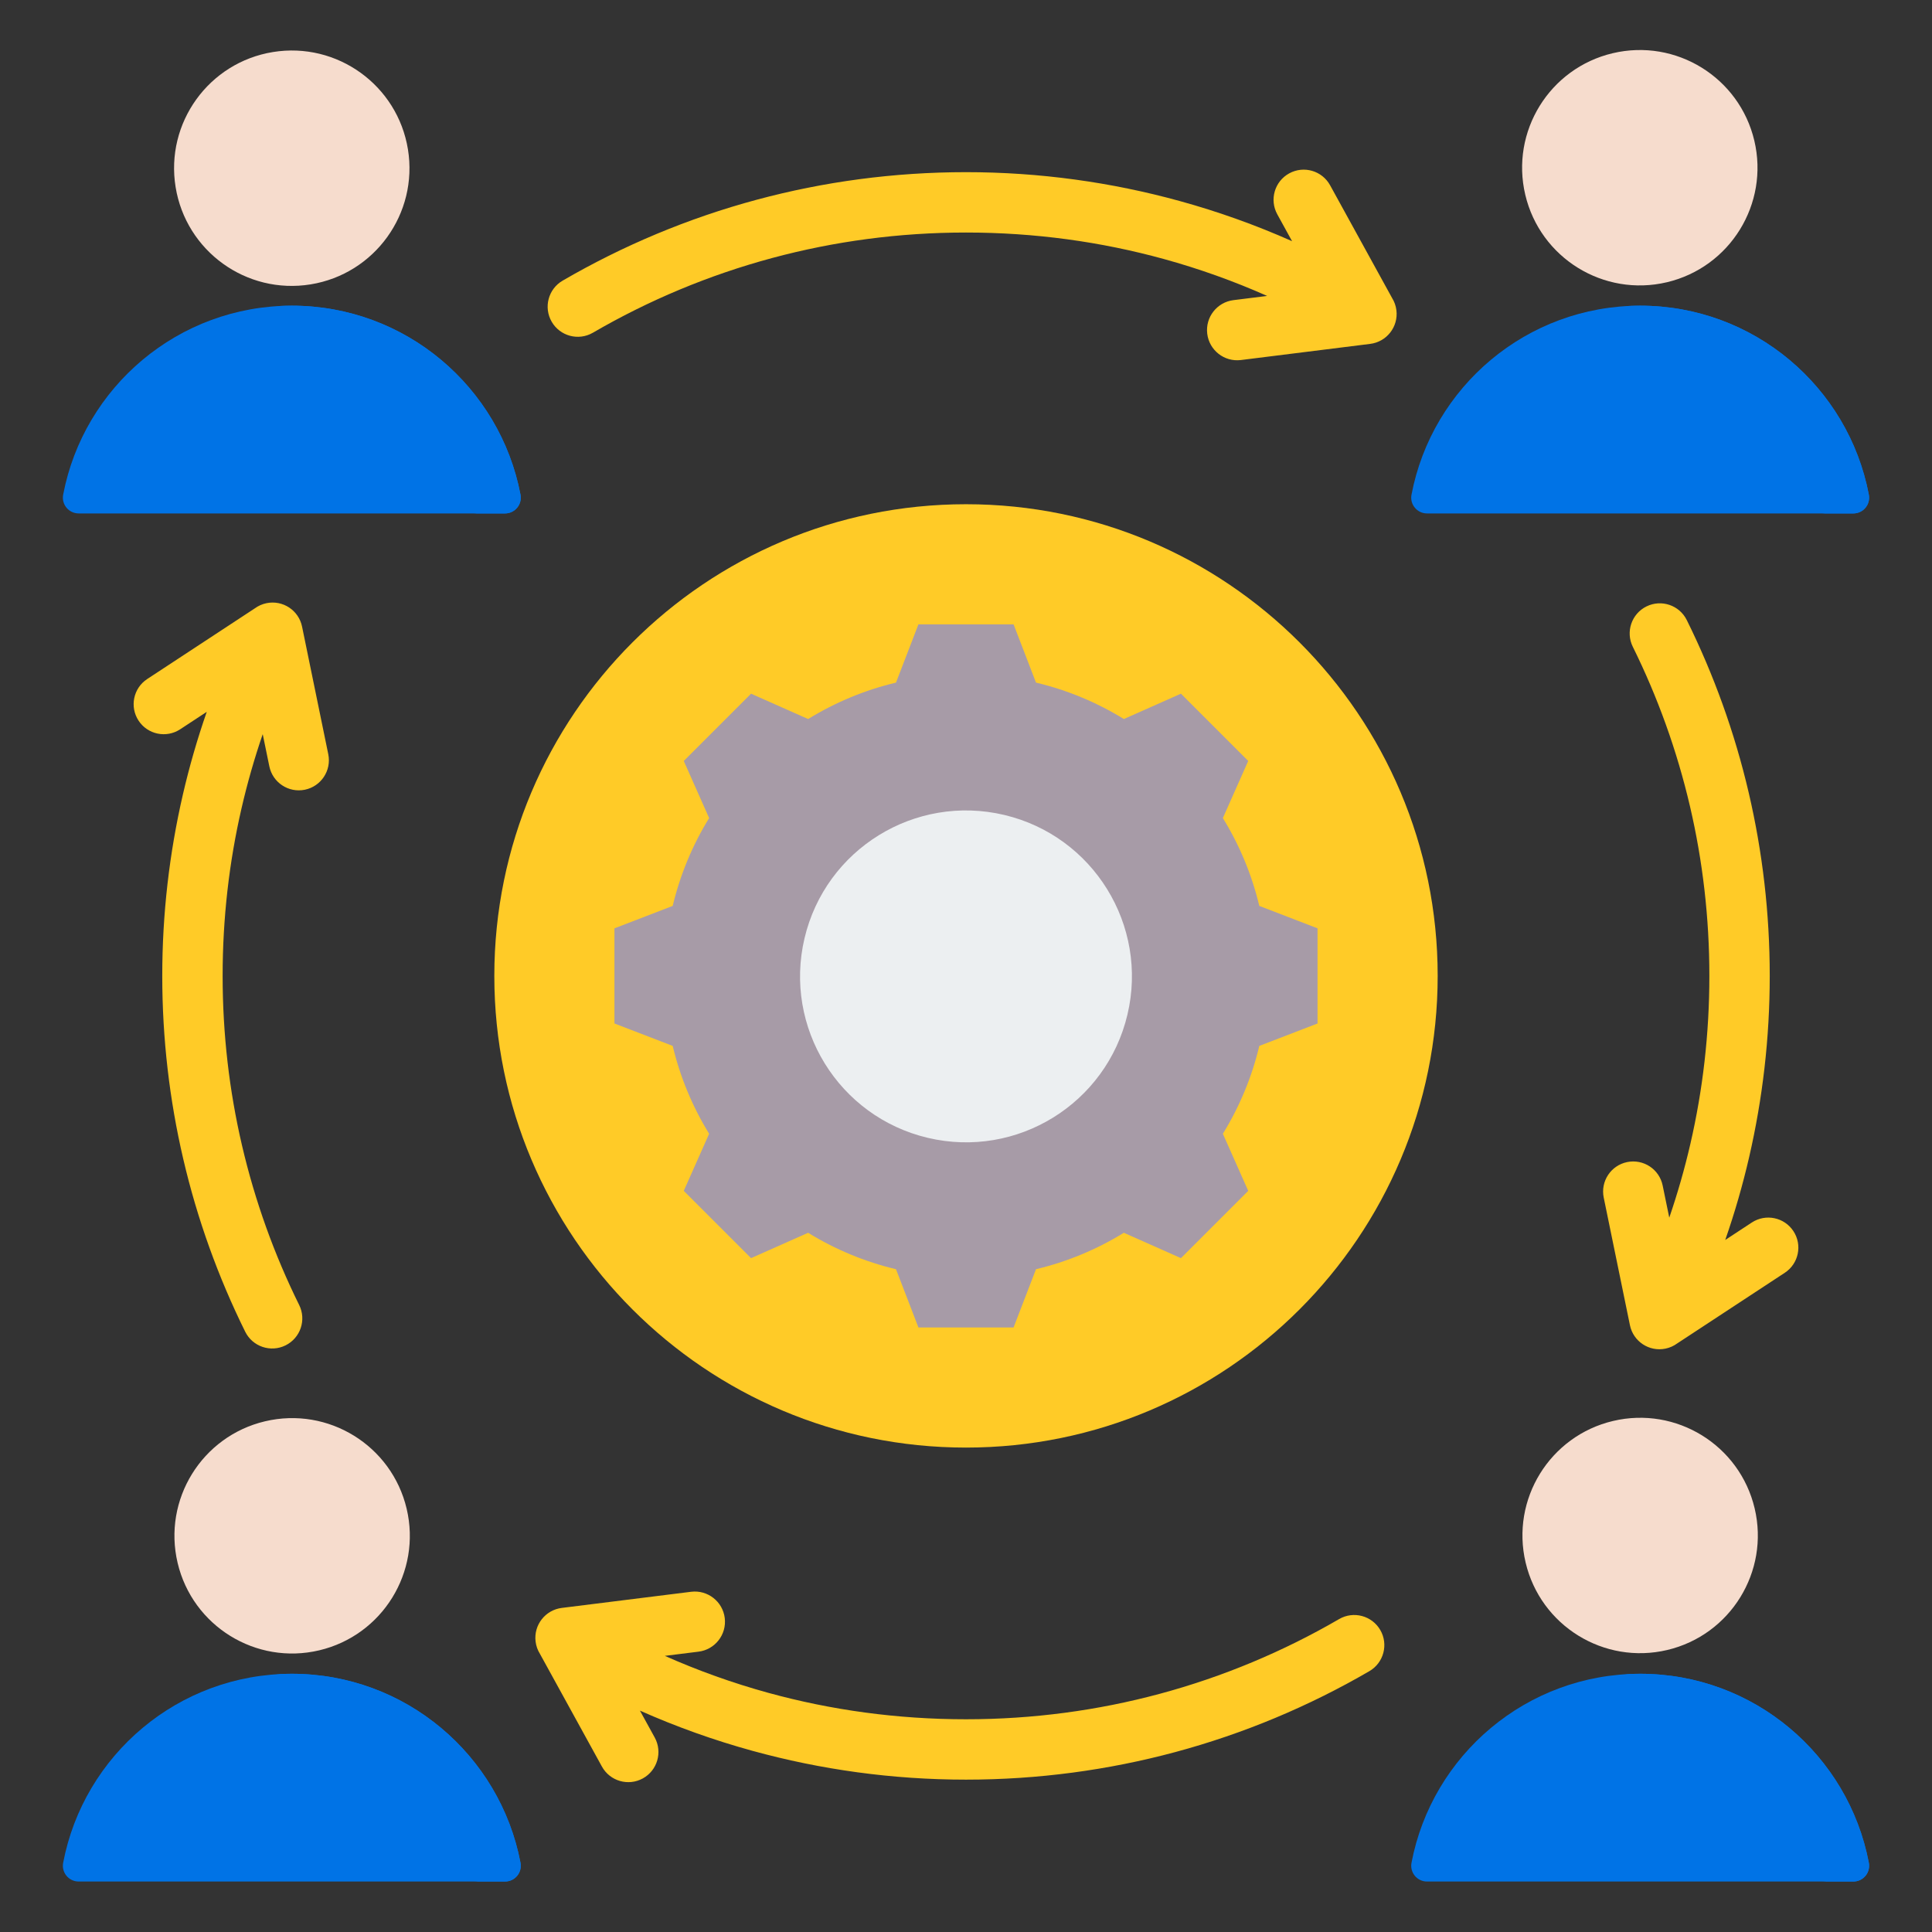 <svg width="512" height="512" viewBox="0 0 512 512" fill="none" xmlns="http://www.w3.org/2000/svg">
<rect x="0" y="0" width="512" height="512" fill="#333333" stroke="none"/>
<path d="M256 383.625C325.036 383.625 381 327.661 381 258.625C381 189.589 325.036 133.625 256 133.625C186.964 133.625 131 189.589 131 258.625C131 327.661 186.964 383.625 256 383.625Z" fill="#FFCB27"/>
<path fill-rule="evenodd" clip-rule="evenodd" d="M178.274 277.176C180.231 285.402 183.493 293.258 187.926 300.458L181.207 315.587L199.038 333.418L214.162 326.701C221.363 331.136 229.223 334.397 237.45 336.355L243.391 351.79H268.607L274.55 336.351C282.775 334.393 290.632 331.132 297.831 326.699L312.96 333.419L330.791 315.588L324.074 300.464C328.509 293.263 331.77 285.404 333.728 277.176L349.163 271.235V246.018L333.725 240.075C331.767 231.849 328.506 223.993 324.072 216.793L330.792 201.664L312.962 183.833L297.837 190.55C290.636 186.115 282.777 182.854 274.549 180.897L268.608 165.461H243.391L237.449 180.899C229.223 182.857 221.365 186.118 214.165 190.552L199.038 183.834L181.207 201.665L187.926 216.794C183.493 223.994 180.232 231.851 178.274 240.076L162.835 246.019V271.235L178.274 277.176Z" fill="#A79BA7"/>
<path d="M298.787 268.868C304.374 245.235 289.745 221.549 266.113 215.963C242.48 210.377 218.794 225.006 213.208 248.638C207.622 272.27 222.251 295.956 245.883 301.542C269.515 307.129 293.201 292.5 298.787 268.868Z" fill="#ECEFF1"/>
<path fill-rule="evenodd" clip-rule="evenodd" d="M183.162 421.835C187.546 421.3 191.534 424.42 192.068 428.804C192.602 433.188 189.483 437.176 185.099 437.71L176.19 438.822C185.01 442.736 194.164 446.021 203.596 448.615C220.208 453.184 237.778 455.624 255.999 455.624C273.761 455.624 290.95 453.284 307.275 448.897C324.158 444.36 340.135 437.643 354.884 429.069C358.698 426.86 363.581 428.161 365.79 431.975C367.999 435.789 366.698 440.673 362.884 442.882C346.912 452.168 329.634 459.435 311.4 464.335C293.711 469.088 275.137 471.623 255.999 471.623C236.481 471.623 217.502 468.965 199.409 463.988C189.131 461.161 179.17 457.588 169.588 453.331L173.507 460.458C175.629 464.324 174.217 469.179 170.351 471.302C166.485 473.425 161.63 472.012 159.507 468.146L143.086 438.281C142.486 437.32 142.081 436.217 141.935 435.018C141.4 430.634 144.52 426.646 148.904 426.112L183.162 421.835ZM79.292 345.853C81.242 349.805 79.619 354.59 75.667 356.54C71.715 358.49 66.93 356.867 64.98 352.915C57.838 338.472 52.287 323.128 48.557 307.113C44.922 291.505 43 275.271 43 258.624C43 242.166 44.885 226.096 48.452 210.619C50.175 203.144 52.297 195.811 54.794 188.643L47.756 193.265C44.08 195.681 39.141 194.66 36.725 190.984C34.309 187.308 35.33 182.369 39.006 179.953L67.539 161.215C68.436 160.559 69.485 160.082 70.645 159.845C74.96 158.965 79.171 161.749 80.051 166.064L86.997 199.882C87.877 204.197 85.093 208.408 80.778 209.288C76.463 210.168 72.252 207.384 71.372 203.069L69.624 194.557C67.431 200.948 65.555 207.495 64.014 214.181C60.734 228.416 59 243.291 59 258.624C59 274.091 60.771 289.109 64.119 303.487C67.579 318.346 72.707 332.538 79.292 345.853ZM432.707 171.396C430.757 167.444 432.38 162.659 436.332 160.709C440.284 158.759 445.069 160.382 447.019 164.334C454.162 178.777 459.713 194.121 463.442 210.136C467.077 225.744 468.999 241.978 468.999 258.624C468.999 275.082 467.114 291.152 463.547 306.629C461.824 314.104 459.702 321.437 457.205 328.605L464.243 323.983C467.919 321.567 472.858 322.588 475.274 326.264C477.69 329.94 476.669 334.88 472.993 337.296L444.459 356.033C443.562 356.689 442.513 357.167 441.353 357.404C437.038 358.284 432.827 355.499 431.947 351.184L425.001 317.365C424.121 313.05 426.905 308.84 431.22 307.96C435.535 307.08 439.746 309.863 440.626 314.178L442.374 322.69C444.567 316.299 446.443 309.752 447.984 303.066C451.264 288.832 452.999 273.957 452.999 258.624C452.999 243.157 451.228 228.139 447.88 213.761C444.42 198.902 439.291 184.711 432.707 171.396ZM157.115 88.18C153.301 90.388 148.418 89.088 146.209 85.273C144 81.46 145.301 76.576 149.115 74.368C165.087 65.082 182.365 57.815 200.599 52.914C218.288 48.161 236.862 45.626 256 45.626C275.518 45.626 294.497 48.283 312.59 53.261C322.868 56.087 332.829 59.66 342.411 63.917L338.492 56.791C336.37 52.925 337.782 48.069 341.648 45.947C345.514 43.824 350.369 45.236 352.492 49.102L368.913 78.968C369.513 79.928 369.918 81.031 370.064 82.231C370.599 86.615 367.479 90.603 363.095 91.136L328.837 95.415C324.453 95.95 320.465 92.829 319.93 88.445C319.395 84.061 322.515 80.073 326.899 79.538L335.808 78.425C326.988 74.511 317.834 71.228 308.402 68.633C291.79 64.064 274.22 61.623 255.999 61.623C238.237 61.623 221.048 63.964 204.723 68.35C187.841 72.888 171.864 79.606 157.115 88.18Z" fill="#FFCB27"/>
<path fill-rule="evenodd" clip-rule="evenodd" d="M378.186 136.065H491.139C493.786 136.065 495.756 133.684 495.261 131.084C489.826 102.567 464.762 81.01 434.663 81.01C404.563 81.01 379.5 102.567 374.065 131.084C373.569 133.684 375.539 136.065 378.186 136.065Z" fill="#0073E6"/>
<path fill-rule="evenodd" clip-rule="evenodd" d="M378.186 136.065H491.139C493.786 136.065 495.756 133.684 495.26 131.084C489.825 102.567 464.762 81.01 434.662 81.01C433.268 81.01 431.885 81.057 430.515 81.148C458.746 83.022 481.782 103.888 486.965 131.084C487.461 133.684 485.49 136.065 482.844 136.065H378.184H378.186Z" fill="#0073E6"/>
<path d="M441.739 74.799C458.501 70.837 468.877 54.037 464.915 37.275C460.952 20.513 444.152 10.137 427.391 14.099C410.629 18.061 400.253 34.861 404.215 51.623C408.177 68.385 424.977 78.761 441.739 74.799Z" fill="#F6DCCD"/>
<path fill-rule="evenodd" clip-rule="evenodd" d="M20.861 136.065H133.814C136.461 136.065 138.431 133.684 137.936 131.084C132.501 102.567 107.437 81.01 77.338 81.01C47.238 81.01 22.175 102.567 16.74 131.084C16.245 133.684 18.214 136.065 20.861 136.065Z" fill="#0073E6"/>
<path fill-rule="evenodd" clip-rule="evenodd" d="M20.861 136.065H133.814C136.461 136.065 138.431 133.684 137.935 131.084C132.5 102.568 107.437 81.01 77.337 81.01C75.943 81.01 74.561 81.057 73.19 81.148C101.421 83.022 124.457 103.888 129.64 131.084C130.136 133.684 128.165 136.065 125.519 136.065H20.859H20.861Z" fill="#0073E6"/>
<path d="M82.314 75.364C99.317 72.607 110.866 56.589 108.11 39.586C105.354 22.583 89.336 11.034 72.333 13.79C55.33 16.547 43.781 32.565 46.537 49.568C49.293 66.571 65.311 78.12 82.314 75.364Z" fill="#F6DCCD"/>
<path fill-rule="evenodd" clip-rule="evenodd" d="M378.186 498.625H491.139C493.786 498.625 495.756 496.244 495.261 493.644C489.826 465.127 464.762 443.57 434.663 443.57C404.563 443.57 379.5 465.127 374.065 493.644C373.569 496.244 375.539 498.625 378.186 498.625Z" fill="#0073E6"/>
<path fill-rule="evenodd" clip-rule="evenodd" d="M378.186 498.625H491.139C493.786 498.625 495.756 496.244 495.26 493.644C489.825 465.127 464.762 443.57 434.662 443.57C433.268 443.57 431.885 443.617 430.515 443.708C458.746 445.582 481.782 466.448 486.965 493.644C487.461 496.244 485.49 498.625 482.844 498.625H378.184H378.186Z" fill="#0073E6"/>
<path d="M441.828 437.268C458.59 433.305 468.966 416.505 465.004 399.744C461.042 382.982 444.242 372.606 427.48 376.568C410.718 380.53 400.342 397.33 404.305 414.092C408.267 430.854 425.067 441.23 441.828 437.268Z" fill="#F6DCCD"/>
<path fill-rule="evenodd" clip-rule="evenodd" d="M20.861 498.625H133.814C136.461 498.625 138.431 496.244 137.936 493.644C132.501 465.127 107.437 443.57 77.338 443.57C47.238 443.57 22.175 465.127 16.74 493.644C16.245 496.244 18.214 498.625 20.861 498.625Z" fill="#0073E6"/>
<path fill-rule="evenodd" clip-rule="evenodd" d="M20.861 498.625H133.814C136.461 498.625 138.431 496.244 137.935 493.644C132.5 465.127 107.437 443.57 77.337 443.57C75.943 443.57 74.561 443.617 73.19 443.708C101.421 445.582 124.457 466.448 129.64 493.644C130.136 496.244 128.165 498.625 125.519 498.625H20.859H20.861Z" fill="#0073E6"/>
<path d="M84.593 437.356C101.355 433.393 111.731 416.593 107.769 399.832C103.807 383.07 87.007 372.694 70.245 376.656C53.483 380.618 43.107 397.418 47.069 414.18C51.031 430.942 67.831 441.318 84.593 437.356Z" fill="#F6DCCD"/>
</svg>
